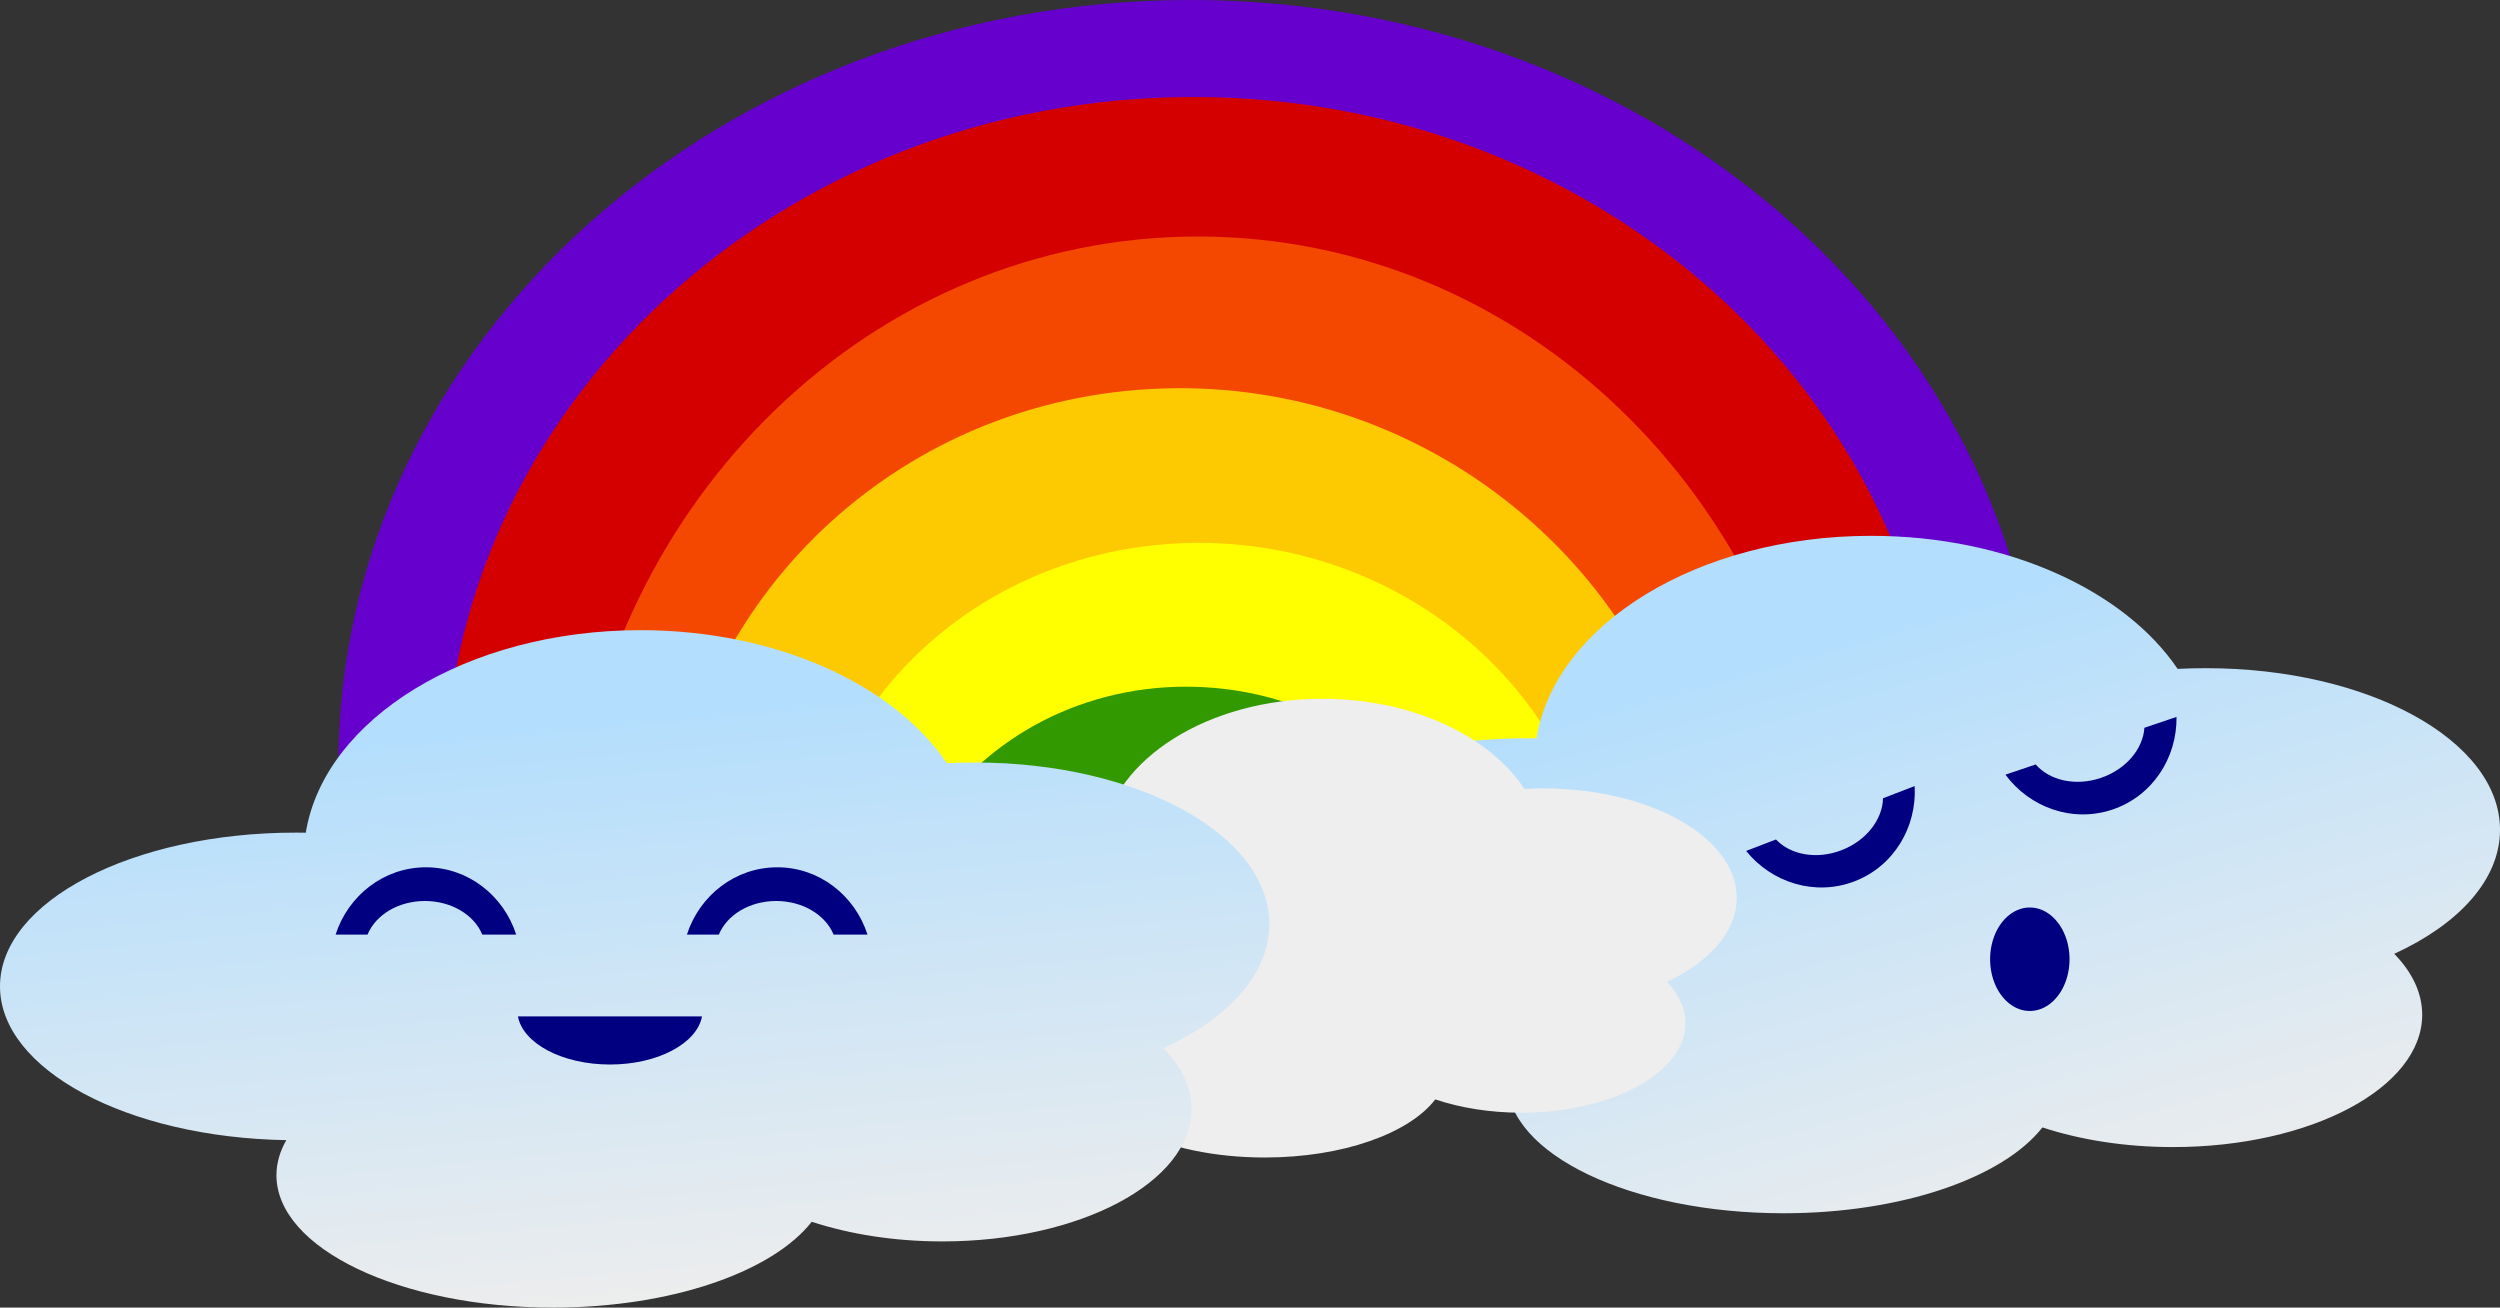 <?xml version="1.0" encoding="UTF-8" standalone="no"?>
<!-- Created with Inkscape (http://www.inkscape.org/) -->
<svg xmlns:dc="http://purl.org/dc/elements/1.1/" xmlns:cc="http://creativecommons.org/ns#" xmlns:rdf="http://www.w3.org/1999/02/22-rdf-syntax-ns#" xmlns:svg="http://www.w3.org/2000/svg" xmlns="http://www.w3.org/2000/svg" xmlns:xlink="http://www.w3.org/1999/xlink" xmlns:sodipodi="http://sodipodi.sourceforge.net/DTD/sodipodi-0.dtd" xmlns:inkscape="http://www.inkscape.org/namespaces/inkscape" width="725.71" height="379.574" id="svg4323" version="1.1" inkscape:version="0.48.1 " sodipodi:docname="kawaiirainbow.svg">
  <rect width="100%" height="100%" fill="#333333" stroke="none"/>
  <defs id="defs4325">
    <linearGradient inkscape:collect="always" id="linearGradient4397">
      <stop style="stop-color:#b3defd;stop-opacity:1;" offset="0" id="stop4399"/>
      <stop style="stop-color:#ededed;stop-opacity:1" offset="1" id="stop4401"/>
    </linearGradient>
    <linearGradient inkscape:collect="always" id="linearGradient4389">
      <stop style="stop-color:#b3defd;stop-opacity:1;" offset="0" id="stop4391"/>
      <stop style="stop-color:#ededed;stop-opacity:1" offset="1" id="stop4393"/>
    </linearGradient>
    <inkscape:perspective sodipodi:type="inkscape:persp3d" inkscape:vp_x="0 : 526.18109 : 1" inkscape:vp_y="0 : 1000 : 0" inkscape:vp_z="744.09448 : 526.18109 : 1" inkscape:persp3d-origin="372.04724 : 350.78739 : 1" id="perspective4331"/>
    <linearGradient inkscape:collect="always" xlink:href="#linearGradient4389" id="linearGradient4387" x1="-18.671" y1="434.961" x2="-2.483" y2="607.97" gradientUnits="userSpaceOnUse" gradientTransform="translate(64.728,12.448)"/>
    <linearGradient inkscape:collect="always" xlink:href="#linearGradient4397" id="linearGradient4403" x1="449.359" y1="412.555" x2="500.394" y2="593.033" gradientUnits="userSpaceOnUse"/>
    <linearGradient inkscape:collect="always" xlink:href="#linearGradient4397" id="linearGradient4416" gradientUnits="userSpaceOnUse" x1="449.359" y1="412.555" x2="500.394" y2="593.033"/>
    <linearGradient inkscape:collect="always" xlink:href="#linearGradient4389" id="linearGradient4418" gradientUnits="userSpaceOnUse" gradientTransform="translate(64.728,12.448)" x1="-18.671" y1="434.961" x2="-2.483" y2="607.97"/>
  </defs>
  <sodipodi:namedview id="base" pagecolor="#ffffff" bordercolor="#666666" borderopacity="1.0" inkscape:pageopacity="0.0" inkscape:pageshadow="2" inkscape:zoom="1.0123363" inkscape:cx="399.4406" inkscape:cy="172.77654" inkscape:document-units="px" inkscape:current-layer="layer1" showgrid="false" inkscape:window-width="1024" inkscape:window-height="706" inkscape:window-x="-8" inkscape:window-y="-8" inkscape:window-maximized="1"/>
  <g inkscape:label="Layer 1" inkscape:groupmode="layer" id="layer1" transform="translate(121.987,-240.844)">
    <g id="g4405">
      <path id="path4333" d="m 223.562,240.844 c -136.597,0 -247.312,99.507 -247.312,222.25 0,6.67 0.328,13.261 0.969,19.781 l 492.688,0 c 0.64,-6.521 1,-13.111 1,-19.781 0,-122.743 -110.747,-222.25 -247.344,-222.25 z" style="fill:#6600cc;fill-opacity:1;fill-rule:nonzero;stroke:none"/>
      <path id="path4335" d="M 224.438,269 C 104.368,269 7.031,359.243 7.031,470.562 c 0,4.137 0.173,8.238 0.438,12.312 l 433.969,0 c 0.265,-4.074 0.406,-8.176 0.406,-12.312 C 441.844,359.243 344.507,269 224.438,269 z" style="fill:#d40000;fill-opacity:1;fill-rule:nonzero;stroke:none"/>
      <path id="path4337" d="m 225.781,309.5 c -94.291,0 -171.906,75.916 -181.625,173.375 l 363.219,0 C 397.656,385.416 320.072,309.5 225.781,309.5 z" style="fill:#f44800;fill-opacity:1;fill-rule:nonzero;stroke:none"/>
      <path id="path4339" d="m 219.188,353.531 c -1.295,0.011 -2.605,0.05 -3.906,0.094 -74.889,2.504 -134.473,58.358 -142.969,129.25 l 299.406,0 C 361.047,409.018 295.9,352.882 219.188,353.531 z" style="fill:#fdca01;fill-opacity:1;fill-rule:nonzero;stroke:none"/>
      <path id="path4341" d="m 225.031,398.438 c -0.992,0.008 -1.972,0.031 -2.969,0.062 -53.454,1.712 -96.743,37.425 -107.656,84.375 l 225.312,0 c -12.608,-48.937 -59.776,-84.883 -114.688,-84.438 z" style="fill:#ffff00;fill-opacity:1;fill-rule:nonzero;stroke:none"/>
      <path id="path4343" d="m 221.656,440.188 c -0.754,0.006 -1.523,0.007 -2.281,0.031 -31.979,1.024 -59.161,18.054 -73.344,42.656 l 153.781,0 c -15.506,-25.759 -44.97,-42.957 -78.156,-42.688 z" style="fill:#339900;fill-opacity:1;fill-rule:nonzero;stroke:none"/>
      <path id="path4365" d="m 421.18,396.386 c -50.337,0 -91.772,25.723 -97.16,58.795 -0.952,-0.016 -1.906,-0.028 -2.866,-0.028 -47.442,0 -85.894,19.978 -85.894,44.636 0,24.173 36.96,43.872 83.114,44.636 -1.86,3.246 -2.866,6.658 -2.866,10.187 0,21.224 35.927,38.421 80.248,38.421 34.392,0 63.72,-10.356 75.14,-24.914 11.024,3.611 23.98,5.704 37.882,5.704 39.951,0 72.359,-17.197 72.359,-38.421 0,-6.373 -2.947,-12.387 -8.116,-17.678 18.764,-8.604 30.703,-21.527 30.703,-36.009 0,-25.906 -38.197,-46.906 -85.327,-46.906 -2.79,0 -5.536,0.055 -8.257,0.199 -15.431,-22.791 -49.47,-38.62 -88.959,-38.62 z" style="fill:url(#linearGradient4416);fill-opacity:1;fill-rule:nonzero;stroke:none"/>
      <path style="fill:#eeeeee;fill-opacity:1;fill-rule:nonzero;stroke:none" d="m 261.897,443.687 c -33.162,0 -60.459,17.419 -64.009,39.815 -0.627,-0.011 -1.256,-0.019 -1.888,-0.019 -31.255,0 -56.587,13.529 -56.587,30.226 0,16.37 24.349,29.709 54.755,30.226 -1.226,2.198 -1.888,4.508 -1.888,6.898 0,14.372 23.668,26.018 52.867,26.018 22.657,0 41.979,-7.013 49.502,-16.871 7.263,2.445 15.798,3.862 24.957,3.862 26.32,0 47.67,-11.645 47.67,-26.018 0,-4.316 -1.942,-8.388 -5.347,-11.971 12.361,-5.827 20.227,-14.578 20.227,-24.384 0,-17.543 -25.164,-31.763 -56.213,-31.763 -1.838,0 -3.647,0.037 -5.44,0.135 -10.166,-15.434 -32.591,-26.152 -58.606,-26.152 z" id="path4395"/>
      <path style="fill:url(#linearGradient4418);fill-opacity:1;fill-rule:nonzero;stroke:none" d="m 63.933,423.771 c -50.337,0 -91.772,25.723 -97.16,58.795 -0.952,-0.016 -1.906,-0.028 -2.866,-0.028 -47.442,0 -85.894,19.978 -85.894,44.636 0,24.173 36.96,43.872 83.114,44.636 -1.86,3.246 -2.866,6.658 -2.866,10.187 0,21.224 35.927,38.421 80.248,38.421 34.392,0 63.72,-10.356 75.14,-24.914 11.024,3.611 23.98,5.704 37.882,5.704 39.951,0 72.359,-17.197 72.359,-38.421 0,-6.373 -2.947,-12.387 -8.116,-17.678 18.764,-8.604 30.703,-21.527 30.703,-36.009 0,-25.906 -38.197,-46.906 -85.327,-46.906 -2.79,0 -5.536,0.055 -8.257,0.199 -15.431,-22.791 -49.47,-38.62 -88.959,-38.62 z" id="path4377"/>
    </g>
    <path style="fill:#000080;fill-opacity:1;stroke:none" d="m 1.655,492.606 c -12.198,0 -22.556,8.169 -26.222,19.531 l 9.273,0 c 2.33,-5.68 8.89,-9.75 16.64,-9.75 7.749,0 14.335,4.07 16.666,9.75 l 9.84,0 C 24.185,500.776 13.853,492.606 1.655,492.606 z" id="path3159" inkscape:connector-curvature="0"/>
    <path inkscape:connector-curvature="0" id="path3167" d="m 103.635,492.606 c -12.198,0 -22.556,8.169 -26.222,19.531 l 9.273,0 c 2.33,-5.68 8.89,-9.75 16.64,-9.75 7.749,0 14.335,4.07 16.666,9.75 l 9.84,0 c -3.666,-11.362 -13.998,-19.531 -26.196,-19.531 z" style="fill:#000080;fill-opacity:1;stroke:none"/>
    <path style="fill:#000080;fill-opacity:1;stroke:none" d="m 28.359,535.888 c 1.477,7.863 12.87,13.969 26.719,13.969 13.849,0 25.241,-6.105 26.719,-13.969 l -53.438,0 z" id="path3169" inkscape:connector-curvature="0"/>
    <path style="fill:#000080;fill-opacity:1;stroke:none" d="m 416.376,496.668 c -11.383,4.382 -23.985,0.479 -31.488,-8.808 l 8.654,-3.331 c 4.215,4.464 11.799,5.905 19.032,3.122 7.232,-2.784 11.916,-8.948 12.051,-15.086 l 9.183,-3.535 c 0.661,11.921 -6.048,23.256 -17.431,27.638 z" id="path3174" inkscape:connector-curvature="0"/>
    <path inkscape:connector-curvature="0" id="path3196" d="M 491.248,475.839 C 479.691,479.74 467.264,475.312 460.157,465.719 l 8.786,-2.966 c 4.024,4.636 11.542,6.395 18.884,3.916 7.342,-2.478 12.281,-8.441 12.672,-14.568 l 9.323,-3.147 c 0.161,11.938 -7.017,22.982 -18.574,26.883 z" style="fill:#000080;fill-opacity:1;stroke:none"/>
    <path sodipodi:type="arc" style="fill:#000080;fill-opacity:1;stroke:none" id="path3198" sodipodi:cx="584.28693" sodipodi:cy="269.56137" sodipodi:rx="11.525085" sodipodi:ry="15.017535" d="m 595.812,269.561 a 11.525,15.018 0 1 1 -23.05,0 11.525,15.018 0 1 1 23.05,0 z" transform="translate(-117.048,249.734)"/>
  </g>
</svg>
